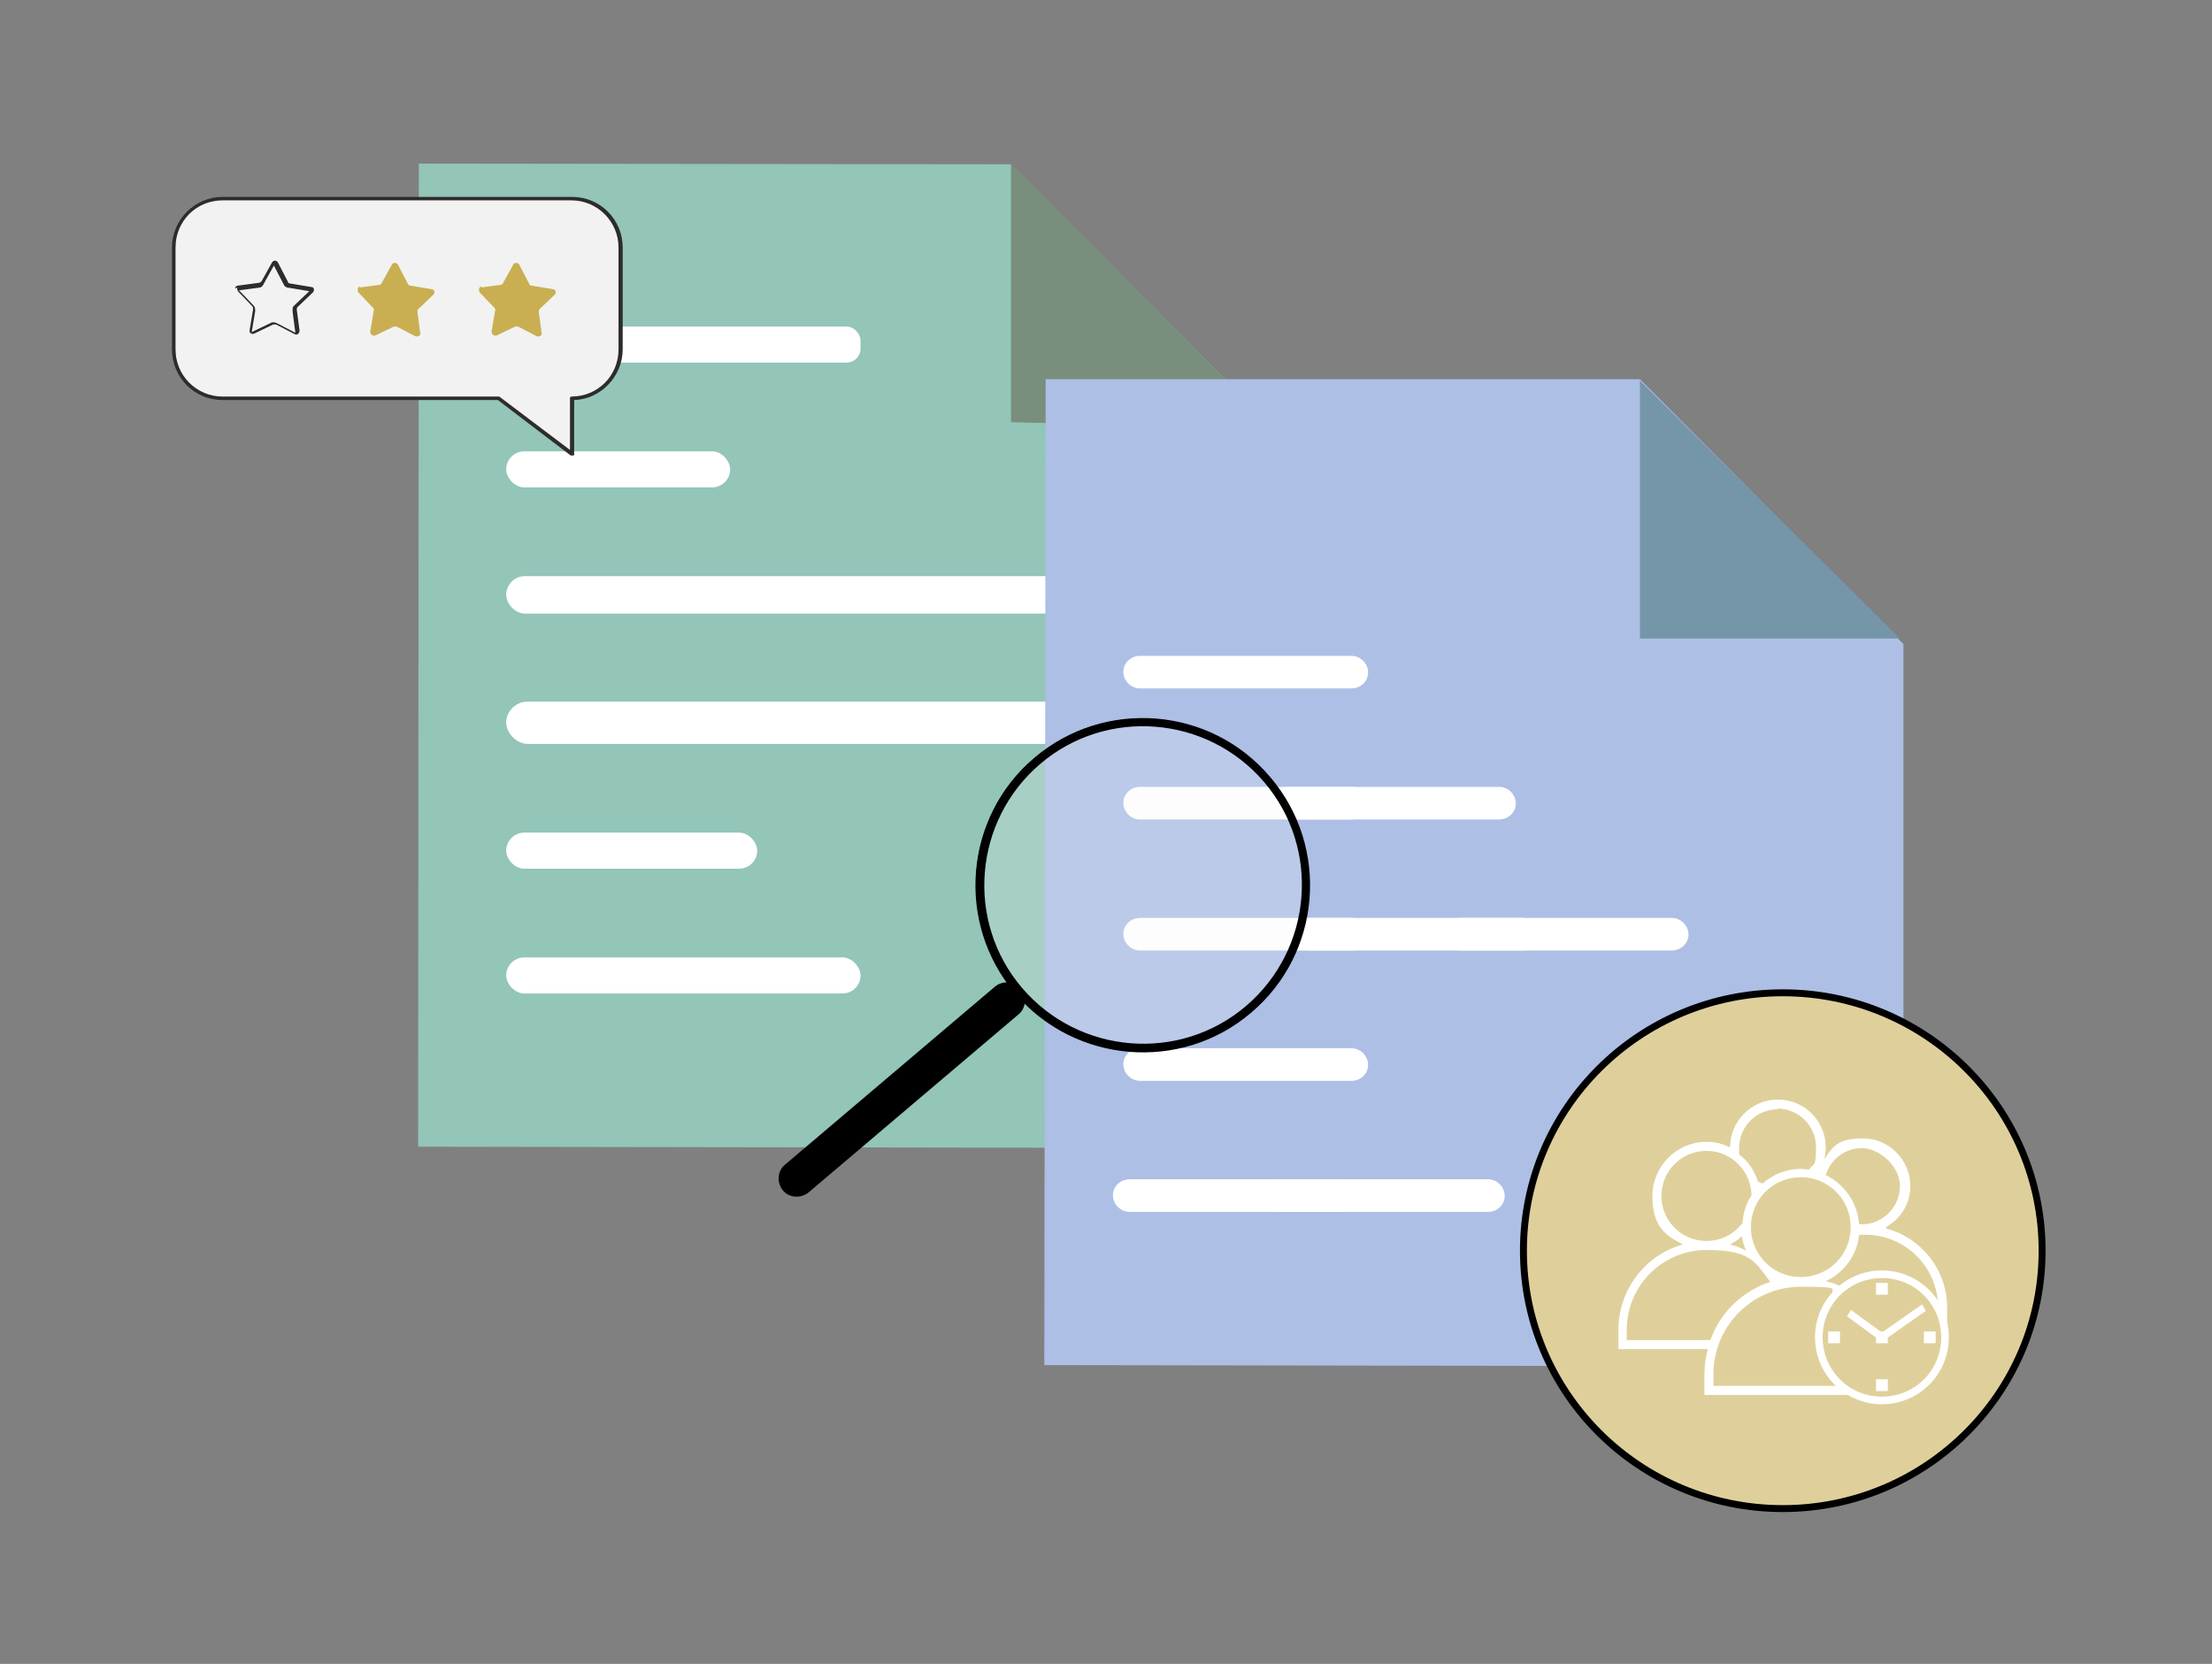 <?xml version="1.0" encoding="UTF-8"?>
<svg id="Layer_2" xmlns="http://www.w3.org/2000/svg" version="1.1" viewBox="0 0 319 240">
  <rect x="0" y="0" width="319" height="240" fill="#808080" stroke="none"/>
  <!-- Generator: Adobe Illustrator 29.7.1, SVG Export Plug-In . SVG Version: 2.1.1 Build 8)  -->
  <defs>
    <style>
      .st0 {
        fill: #2d2c2b;
      }

      .st1 {
        fill: #93c5b9;
      }

      .st2 {
        stroke: #fff;
        stroke-width: .5px;
      }

      .st2, .st3 {
        fill: #fff;
      }

      .st2, .st4 {
        stroke-miterlimit: 10;
      }

      .st5 {
        opacity: .2;
      }

      .st6 {
        fill: #f2f2f2;
      }

      .st4 {
        fill: #dfd09b;
        stroke: #000;
      }

      .st7 {
        fill: #f5f5fa;
      }

      .st8 {
        fill: #c9af52;
      }

      .st9 {
        fill: #7596a8;
      }

      .st10 {
        fill: #adbfe5;
      }

      .st11 {
        fill: #798e7d;
      }
    </style>
  </defs>
  <g>
    <g>
      <polygon class="st1" points="60.4 23.6 60.3 165.4 183.7 165.6 183.8 61.8 145.8 23.7 60.4 23.6"/>
      <path class="st11" d="M145.8,23.6v37.3l38,.9c-12.7-12.7-25.3-25.4-38-38.2Z"/>
    </g>
    <rect class="st3" x="73" y="47.1" width="51.1" height="5.2" rx="2" ry="2"/>
    <rect class="st3" x="73" y="83.1" width="96.5" height="5.4" rx="2.7" ry="2.7"/>
    <rect class="st3" x="73" y="138.1" width="51.1" height="5.2" rx="2.6" ry="2.6"/>
    <rect class="st3" x="73" y="101.2" width="91" height="6.1" rx="3.1" ry="3.1"/>
    <rect class="st3" x="73" y="120.1" width="36.2" height="5.2" rx="2.6" ry="2.6"/>
    <rect class="st3" x="73" y="65.1" width="32.3" height="5.2" rx="2.6" ry="2.6"/>
  </g>
  <g id="Layer_1-2">
    <g id="Path_348880">
      <path class="st10" d="M150.7,196.9l123.8.2v-104.2c0,0-38-38.2-38-38.2h-85.7c0,0-.2,142.2-.2,142.2h0Z"/>
    </g>
    <g id="Path_348882">
      <path class="st3" d="M164.4,99.3h30.5c1.3,0,2.4-1,2.4-2.3s-1.1-2.4-2.4-2.4h-30.5c-1.3,0-2.4,1-2.4,2.3,0,1.3,1.1,2.4,2.4,2.4Z"/>
    </g>
    <g id="Path_348883">
      <path class="st3" d="M164.4,118.2h30.5c1.3,0,2.4-1,2.4-2.3s-1.1-2.4-2.4-2.4h-30.5c-1.3,0-2.4,1-2.4,2.3,0,1.3,1.1,2.4,2.4,2.4h0Z"/>
    </g>
    <g id="Path_487420">
      <path class="st9" d="M236.5,54.9v37.2c0,0,37.5,0,37.5,0l-37.5-37.2h0Z"/>
    </g>
    <g id="Path_348883-2">
      <path class="st3" d="M164.4,137.1h30.5c1.3,0,2.4-1,2.4-2.3s-1.1-2.4-2.4-2.4h-30.5c-1.3,0-2.4,1-2.4,2.3,0,1.3,1.1,2.4,2.4,2.4h0Z"/>
    </g>
    <g id="Path_348883-3">
      <path class="st3" d="M189,137.1h30.5c1.3,0,2.4-1,2.4-2.3s-1.1-2.4-2.4-2.4h-30.5c-1.3,0-2.4,1-2.4,2.3s1.1,2.4,2.4,2.4h0Z"/>
    </g>
    <g id="Path_348883-4">
      <path class="st3" d="M210.6,137.1h30.5c1.3,0,2.4-1,2.4-2.3s-1.1-2.4-2.4-2.4h-30.5c-1.3,0-2.4,1-2.4,2.3s1.1,2.4,2.4,2.4h0Z"/>
    </g>
    <g id="Path_348883-5">
      <path class="st3" d="M185.7,118.2h30.5c1.3,0,2.4-1,2.4-2.3s-1.1-2.4-2.4-2.4h-30.5c-1.3,0-2.4,1-2.4,2.3s1.1,2.4,2.4,2.4h0Z"/>
    </g>
    <g id="Path_348882-2">
      <path class="st3" d="M164.4,155.9h30.5c1.3,0,2.4-1,2.4-2.3s-1.1-2.4-2.4-2.4h-30.5c-1.3,0-2.4,1-2.4,2.3,0,1.3,1.1,2.4,2.4,2.4Z"/>
    </g>
    <g id="Path_348883-6">
      <path class="st3" d="M162.9,174.8h30.5c1.3,0,2.4-1,2.4-2.3s-1.1-2.4-2.4-2.4h-30.5c-1.3,0-2.4,1-2.4,2.3,0,1.3,1.1,2.4,2.4,2.4h0Z"/>
    </g>
    <g id="Path_348883-7">
      <path class="st3" d="M184.1,174.8h30.5c1.3,0,2.4-1,2.4-2.3s-1.1-2.4-2.4-2.4h-30.5c-1.3,0-2.4,1-2.4,2.3s1.1,2.4,2.4,2.4h0Z"/>
    </g>
    <g id="Group_657998">
      <g id="Group_649365">
        <g id="Path_469959">
          <path class="st6" d="M32.2,28.6h50.4c3.9,0,7,3.2,7,7.1v14.7c0,3.9-3.2,7-7,7.1v8l-10.6-8h-39.7c-3.9,0-7-3.2-7-7.1v-14.7c0-3.9,3.2-7,7-7.1Z"/>
          <path class="st0" d="M82.5,65.7h-.2l-10.5-8h-39.7c-4.1,0-7.3-3.3-7.3-7.3v-14.7c0-4,3.3-7.3,7.3-7.3h50.4c4.1,0,7.3,3.3,7.3,7.3v14.7c0,3.9-3.2,7.2-7,7.3v7.8c0,.1,0,.2-.1.2h-.2ZM82.5,28.9h-50.4c-3.8,0-6.8,3-6.8,6.8v14.7c0,3.7,3,6.8,6.8,6.8h39.9l10.2,7.7v-7.5c0-.1.1-.2.2-.2,3.8,0,6.8-3,6.8-6.8v-14.7c0-3.7-3-6.8-6.8-6.8h0q0,0,0,0Z"/>
        </g>
        <g id="Group_649367">
          <g id="Polygon_11">
            <path class="st8" d="M69.5,41.3c-.3,0-.5.3-.4.6,0,.1,0,.2.1.3l2.1,2.2c.1.1.2.3.1.4l-.5,3c0,.3.1.5.4.6h.3l2.7-1.3c.1,0,.3,0,.4,0l2.7,1.4c.2.1.5,0,.7-.2,0-.1,0-.2,0-.3l-.4-3c0-.2,0-.3.1-.4l2.2-2.1c.2-.2.2-.5,0-.7,0,0-.2-.1-.3-.1l-3-.5c-.2,0-.3-.1-.4-.3l-1.4-2.7c-.1-.2-.4-.4-.7-.2-.1,0-.2.1-.2.2l-1.5,2.7c0,.1-.2.2-.4.2l-3,.4h.2,0Z"/>
          </g>
          <g id="Polygon_12">
            <path class="st8" d="M52,41.3c-.3,0-.5.3-.4.6,0,.1,0,.2.1.3l2.1,2.2c.1.1.2.3.1.4l-.5,3c0,.3.1.5.4.6h.3l2.7-1.3c.1,0,.3,0,.4,0l2.7,1.4c.2.1.5,0,.7-.2,0-.1,0-.2,0-.3l-.4-3c0-.2,0-.3.1-.4l2.2-2.1c.2-.2.2-.5,0-.7,0,0-.2-.1-.3-.1l-3-.5c-.2,0-.3-.1-.4-.3l-1.4-2.7c-.1-.2-.4-.4-.7-.2-.1,0-.2.1-.2.2l-1.5,2.7c0,.1-.2.2-.4.2l-3,.4h.2,0Z"/>
          </g>
          <g id="Polygon_13">
            <path class="st6" d="M43,48.1h0c0-.1-.4-3.1-.4-3.1v-.4c0-.1.1-.2.2-.3l2.2-2.1s0,0,0-.1v-.2s0-.1-.2-.1l-3-.5c-.2,0-.4-.2-.5-.4l-1.4-2.7c0-.1-.2-.1-.2-.1s-.2,0-.2.1l-1.5,2.7c-.1.2-.3.4-.5.4l-3,.4c-.1,0-.2,0-.2.2v.2l2.1,2.2c.2.2.2.4.2.7l-.5,3c0,.1,0,.2.1.2s.1,0,.2,0l2.7-1.3c.2-.1.5-.1.7,0l2.7,1.4h.2c0,0,.1,0,.1-.2l.2.2h0Z"/>
            <path class="st0" d="M34.5,41.9l2.1,2.2c.2.2.2.5.2.8l-.5,3h0l2.7-1.3c.3-.2.6-.1.9,0l2.7,1.4h0l-.4-3c0-.2,0-.3,0-.5s.1-.3.2-.4l2.2-2.1h0l-3-.5c-.3,0-.6-.2-.7-.5l-1.4-2.7h0l-1.5,2.7c-.1.3-.4.5-.7.5l-3,.4M33.9,41.6c0-.2.2-.4.4-.4l3-.4c.1,0,.3-.1.4-.2l1.5-2.7c.2-.4.7-.4.9,0l1.4,2.7c0,.2.2.3.4.3l3,.5c.4,0,.5.5.2.8l-2.2,2.1c-.1.1-.1.2-.1.4l.4,3c0,.4-.4.7-.7.5l-2.7-1.4c-.1,0-.3,0-.4,0l-2.7,1.3c-.4.2-.8-.1-.7-.5l.5-3c0-.1,0-.3-.1-.4l-2.1-2.2c-.1-.2-.1-.4-.1-.5h0Z"/>
          </g>
        </g>
      </g>
    </g>
    <g>
      <g id="Path_348861">
        <path d="M112.9,171.7c.9,1.1,2.6,1.2,3.7.3l30.3-25.7c1.1-.9,1.2-2.6.3-3.7s-2.6-1.2-3.7-.3h0s-30.3,25.7-30.3,25.7c-1.1.9-1.2,2.6-.3,3.7h0Z"/>
      </g>
      <g id="Ellipse_1358" class="st5">
        <circle class="st7" cx="165.2" cy="127.4" r="23.5"/>
      </g>
      <g id="Path_348879">
        <path d="M180.3,145.9h0c10.1-8.6,11.3-23.7,2.7-33.8s-23.7-11.3-33.8-2.8-11.3,23.7-2.8,33.8c8.6,10.1,23.7,11.3,33.8,2.8ZM179.8,145.2c-9.7,8.3-24.3,7.1-32.5-2.6-8.3-9.7-7.1-24.3,2.6-32.5,9.7-8.3,24.3-7.1,32.5,2.6,8.2,9.7,7.1,24.3-2.6,32.5h0Z"/>
        <path d="M149.2,109.3c10.1-8.6,25.4-7.4,34,2.8,8.6,10.1,7.4,25.4-2.8,34-10.1,8.6-25.4,7.3-34-2.8h0c-8.6-10.1-7.4-25.4,2.8-34ZM149.5,109.5c-10,8.5-11.2,23.5-2.7,33.5,8.5,10,23.5,11.2,33.5,2.7,10-8.5,11.2-23.5,2.7-33.5-8.5-10-23.5-11.2-33.5-2.7ZM149.8,109.9c9.8-8.3,24.5-7.1,32.8,2.7h0c8.3,9.8,7.1,24.5-2.7,32.8-9.8,8.3-24.5,7.1-32.8-2.7h0c-8.3-9.8-7.1-24.5,2.7-32.8h0ZM182.3,112.8c-8.2-9.6-22.7-10.8-32.3-2.6-9.6,8.2-10.8,22.7-2.6,32.3,8.2,9.6,22.7,10.8,32.3,2.6,9.6-8.2,10.8-22.7,2.6-32.3h0Z"/>
      </g>
    </g>
    <ellipse class="st4" cx="257.1" cy="180.4" rx="37.4" ry="37.2"/>
  </g>
  <g id="Layer_2-2">
    <g>
      <g>
        <path class="st2" d="M271.4,183.5c-5.2,0-9.4,4.2-9.4,9.4s4.2,9.4,9.4,9.4,9.4-4.2,9.4-9.4-4.2-9.4-9.4-9.4M271.4,201.7c-4.9,0-8.8-3.9-8.8-8.8s3.9-8.8,8.8-8.8,8.8,3.9,8.8,8.8-3.9,8.8-8.8,8.8"/>
        <rect class="st2" x="270.8" y="199.2" width="1.2" height="1.2"/>
        <rect class="st2" x="270.8" y="185.3" width="1.2" height="1.2"/>
        <rect class="st2" x="277.7" y="192.3" width="1.2" height="1.2"/>
        <rect class="st2" x="263.9" y="192.3" width="1.2" height="1.2"/>
        <polygon class="st2" points="277.1 188.5 271.7 192.3 271.1 192.3 267 189.3 266.7 189.8 270.8 192.8 270.8 193.5 272 193.5 272 192.8 277.4 189 277.1 188.5"/>
      </g>
      <path class="st3" d="M272,177c2.1-1.2,3.5-3.4,3.5-5.9,0-3.8-3.1-6.9-6.8-6.9s-4.4,1.2-5.6,3c.1-.6.2-1.1.2-1.7,0-3.8-3.1-6.9-6.9-6.9s-6.9,3.1-6.9,6.9c-1-.5-2.1-.8-3.4-.8-4.3,0-7.8,3.5-7.8,7.8s1.8,5.7,4.4,7c-5.4,1.5-9.3,6.5-9.3,12.3v2.8h12.9c-.3,1.1-.5,2.3-.5,3.6v3h21.2c-.6-.1-1.2-.7-1.3-1.3h-18.6v-1.7c0-7,5.7-12.6,12.6-12.6s3.5.4,5,1c0-.4,1-.5,1.1-.9-.8-.4-1.6-.7-2.5-.9,2.6-1.2,4.5-3.7,4.8-6.7.3,0,.6,0,.9,0,5.8,0,10.5,4.7,10.5,10.5v.9c.2,0,.5.2.8.5.5.5.5,1.1.5,1.3h0v-2.7c0-5.5-3.8-10.1-8.8-11.4h0ZM256.3,159.9c3.1,0,5.6,2.5,5.6,5.6s-.4,2.2-1,3.2c-.4,0-.8-.1-1.2-.1-2.1,0-4,.8-5.5,2.1-.2,0-.5-.2-.7-.3-.5-1.6-1.4-2.9-2.7-3.9,0-.3,0-.6,0-.9,0-3.1,2.5-5.6,5.6-5.6h0ZM239.6,172.5c0-3.6,2.9-6.5,6.5-6.5s6.4,2.9,6.5,6.4c-.8,1.2-1.2,2.5-1.3,4-1.2,1.6-3.1,2.6-5.2,2.6-3.6,0-6.5-2.9-6.5-6.5h0ZM251.8,180.4c-.7-.4-1.5-.7-2.3-.9.6-.3,1.2-.7,1.7-1.2.1.7.3,1.4.6,2.1h0ZM246.6,193.3h-12v-1.5c0-6.3,5.1-11.5,11.5-11.5s7,1.7,9.2,4.6c-4,1.3-7.2,4.4-8.6,8.3h0ZM259.7,184.2c-4,0-7.2-3.2-7.2-7.2s3.2-7.2,7.2-7.2,7.2,3.2,7.2,7.2-3.2,7.2-7.2,7.2ZM268.6,176.6c-.2,0-.3,0-.5,0-.2-3.1-2.1-5.8-4.8-7.1.7-2.3,2.8-3.9,5.2-3.9s5.5,2.5,5.5,5.5-2.5,5.5-5.5,5.5h0Z"/>
    </g>
  </g>
</svg>